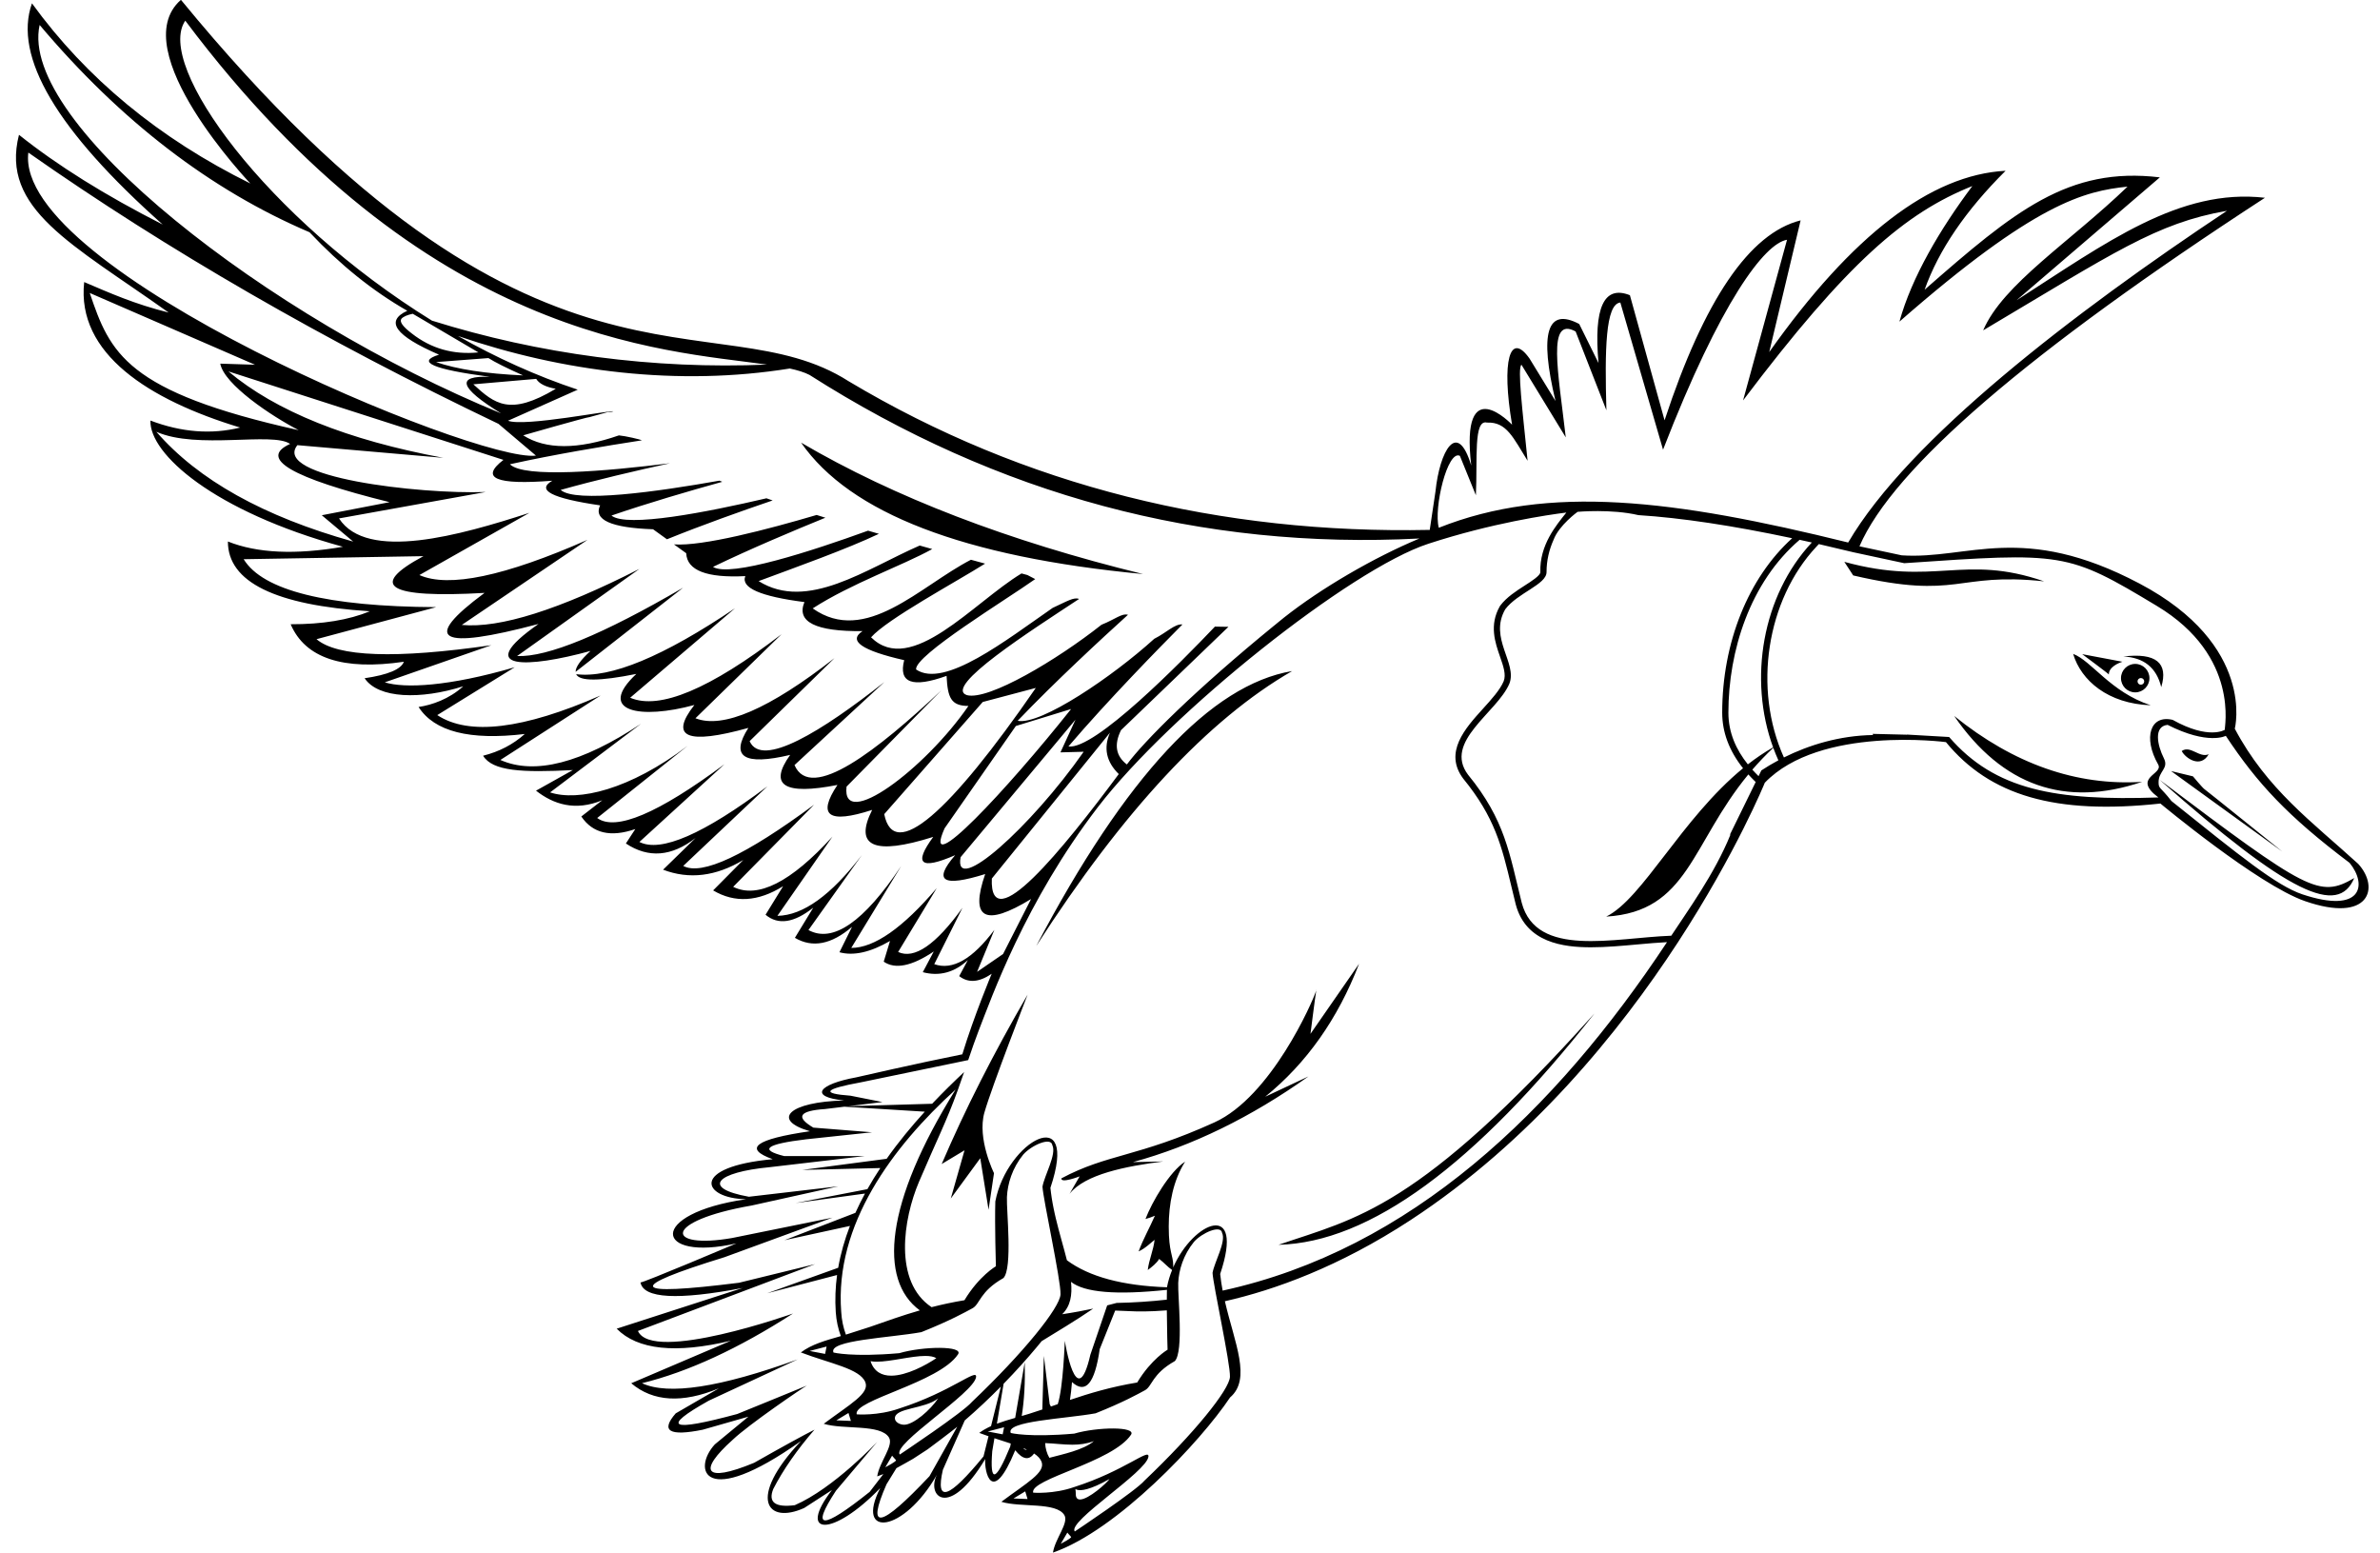 <?xml version="1.0" encoding="UTF-8"?><svg xmlns="http://www.w3.org/2000/svg" xmlns:xlink="http://www.w3.org/1999/xlink" height="382.2" preserveAspectRatio="xMidYMid meet" version="1.0" viewBox="114.8 215.6 585.9 382.2" width="585.9" zoomAndPan="magnify"><g id="change1_1"><path clip-rule="evenodd" d="M642.144,408.036c-18.986,6.405-34.41,0.999-46.272-16.217 C610.537,403.652,625.963,409.058,642.144,408.036z M646.428,407.52c32.04,28.276,43.969,33.617,47.926,24.192 C685.79,436.715,682.914,434.998,646.428,407.52z M657.499,409.851c-0.476-0.317-2.846-3.168-2.846-3.168l-5.389-1.3l27.378,19.811 C676.643,425.194,657.973,410.166,657.499,409.851z M658.532,401.237c-2.269,1.02-4.499-2.287-6.644-0.79 C652.736,402.161,656.512,404.841,658.532,401.237z M644.26,389.188c-9.887-3.218-14.586-10.974-19.1-12.641 C627.113,383.107,633.749,388.817,644.26,389.188z M646.846,384.725c1.81-5.982-1.302-8.496-9.334-7.54 C642.577,377.43,645.688,379.944,646.846,384.725z M426.268,485.537c10.184-8.262,17.887-19.171,23.11-32.728l-11.969,17.255 c0,0,1.124-8.891,1.417-10.67c-0.886,2.796-11.095,26.113-25.058,32.46c-18.924,8.602-26.313,7.707-37.683,13.781 c-0.165,1.321,4.497-0.495,4.497-0.495l-2.477,4.296c3.769-4.807,13.813-6.789,23.072-7.967l-7.47,0.164 c14.637-3.997,29.041-11.028,43.207-21.09L426.268,485.537z M438.826,459.395c0.042-0.132,0.07-0.233,0.07-0.271 C438.896,459.017,438.871,459.127,438.826,459.395z M352.243,498.725l-3.381,11.86l7.257-9.908l2.039,12.677l1.34-9.004 c0,0-4.196-8.482-2.36-14.923c1.836-6.441,10.638-29.025,10.638-29.025c-8.389,14.46-15.442,28.362-21.157,41.703L352.243,498.725z M429.539,521.985c22.412-0.572,48.339-19.556,77.782-56.945C463.895,513.407,448.764,515.392,429.539,521.985z M432.891,380.768 c-20.014,3.382-41.013,25.941-62.994,67.673C391.305,415.176,412.304,392.618,432.891,380.768z M396.193,356.891 c-33.167-8.116-61.229-18.898-84.185-32.345C324.042,341.927,352.104,352.708,396.193,356.891z M633.944,381.605 c0-1.854,2.458-2.847,3.338-3.132l-9.896-1.864C627.386,376.608,633.944,381.475,633.944,381.605z M618.013,358.688 c-19.79-6.838-26.919,1.31-49.183-4.802l2.184,3.347C597.205,363.345,596.186,356.36,618.013,358.688z M682.229,437.393 c-11.61-4.038-35.588-24.018-35.588-24.018c-25.91,2.82-41.987-1.974-52.794-15.117c0,0-31.028-4.116-44.593,9.997 c0,0-27.986,68.905-87.229,107.657c-17.624,11.528-33.518,17.205-45.686,19.963c2.381,10.307,6.605,19.148,1.268,23.687 c-7.267,10.885-27.771,32.677-43.592,38.178c0.509-3.426,3.977-7.312,2.8-9.236c-1.996-3.265-10.79-1.813-15.506-3.265 c6.305-4.709,10.948-7.214,9.884-9.884c-0.306-0.769-0.95-1.419-1.834-2.004c-1.245,1.752-2.789,1.498-4.636-0.8 c-5.799,14.114-7.645,5.122-7.382,2.167c-9.056,15.047-14.551,9-11.886,3.857c-8.303,14.499-20.25,15.585-13.973,3.291 c-11.746,12.174-20.565,11.744-11.883,0.482l-6.827,4.415c-9.121,4.119-14.178-2.279-0.804-16.462 c-24.132,17.081-26.737,6.829-21.197,0.806l8.272-6.827l-11.242,3.215c-8.231,1.67-10.453,0.332-6.665-4.018l10.629-6.16 c-9,3.717-16.19,3.3-21.571-1.255l24.532-10.469c-13.595,3.243-22.967,2.257-28.115-2.962l31.015-10.018 c-16.027,3.044-24.411,2.589-25.154-1.364c0.512,0.171,23.618-9.614,23.618-9.614c-20.206,4.606-22.252-7.29,2.388-10.871 c-10.869-0.172-13.941-7.971,6.544-9.848c-7.347-2.63-4.292-4.925,9.165-6.884c-9.676-2.793-5.115-7.252,8.42-7.568 c-8.932-0.916-6.122-4.043,2.961-5.691c0,0,15.22-3.503,26.141-5.675c0.001-0.016,0.005-0.033,0.006-0.049 c2.828-9.298,7.216-19.776,7.216-19.776c-3.101,2.128-5.767,2.319-7.998,0.58l2.127-3.937c-3.33,3.058-7.028,4.048-11.091,2.969 l2.707-5.097c-5.385,3.615-9.492,4.452-12.322,2.513l1.546-5.097c-4.825,2.798-8.975,3.723-12.446,2.777l3.095-6.258 c-5.072,4.348-9.76,5.25-14.063,2.707l4.517-7.417c-4.733,3.75-8.648,4.33-11.742,1.739l4.325-7.03 c-6.162,3.843-11.904,4.188-17.227,1.035l7.419-7.487c-6.734,4.043-13.315,4.84-19.741,2.39l7.998-7.805 c-5.885,4.586-11.605,5.035-17.157,1.355l2.32-3.552c-6.055,2.091-10.485,1.06-13.289-3.093l5.157-3.997 c-6.721,2.765-12.043,0.982-16.309-2.358l9.066-5.072c-12.507,0.648-19.761,0.283-22.097-3.529c3.969-0.993,7.392-2.776,10.268-5.35 c-13.557,1.62-22.272-0.594-26.147-6.645c3.319-0.499,7.539-1.962,10.993-5.092c-10.486,3.313-20.904,3.054-24.282-1.984 c5.755-0.846,8.977-2.198,9.666-4.056c-15.001,2.195-24.292-0.883-27.872-9.233c7.806,0.017,14.308-1.047,19.501-3.193 c-23.31-1.48-34.96-7.205-34.949-17.172c7.207,2.881,16.643,3.311,28.305,1.295c-31.832-8.729-47.661-22.875-47.376-31.066 c7.622,2.896,14.986,3.471,22.092,1.727c-22.476-6.802-40.33-18.199-38.401-35.812c6.294,2.683,12.39,5.419,20.796,7.507 c-23.766-16.895-41.498-25.507-36.847-43.752c9.445,7.542,21.239,14.906,35.38,22.091c-26.099-23.201-36.83-41.352-32.187-54.451 c13.396,18.468,31.319,33.25,53.767,44.346c0,0-31.244-32.783-17.092-45.209c87.242,106.313,131.596,72.918,164.387,93.887 c43.366,25.903,91.735,37.643,143.041,36.58l1.412-9.463c1.026-9.926,5.365-17.827,8.803-6.375 c-2.754-23.6,10.051-10.051,10.051-10.051c-2.657-15.675-0.542-23.162,4.318-16.258l6.374,10.423 c-4.01-16.79-2.064-23.108,5.836-18.957l4.755,9.613c-1.233-13.671,1.343-19.236,7.724-16.695l8.533,30.794 c9.766-29.667,20.931-46.07,33.493-49.211l-7.725,32.413c20.385-28.779,39.778-43.653,58.184-44.622 c-9.836,9.781-16.481,19.54-19.935,29.277c22.123-19.383,35.382-30.356,57.913-27.658l-35.28,30.254 c22.053-14.159,40.137-27.658,61.15-25.229c-58.258,37.918-91.517,66.509-99.822,85.788c3.305,0.708,6.768,1.449,10.415,2.221 c16.367,1.098,29.652-8.288,58.485,6.922c28.831,15.21,23.499,35.751,23.499,35.751c7.909,14.912,19.023,22.904,30.387,33.27 C700.714,434.104,698.108,442.915,682.229,437.393z M469,345.5c27-10.75,57.75-7,100.777,3.629 c14.854-25.43,55.574-56.604,93.243-81.647c-17.413,3.035-27.839,10.324-60.01,29.426c4.826-11.357,21.516-21.843,35.532-35.372 c-10.546,1.093-22.655,3.912-56.146,33.224c3.01-10.906,10.015-22.789,17.948-33.368c-16.528,6.612-30.744,18.717-56.441,52.766 l10.822-39.543c-5.491,0.889-16.357,15.125-30.523,51.666l-10.513-36.22c-3.672,0.367-3.848,11.665-3.43,26.521l-7.577-19.398 c-7.086-3.863-4.278,9.936-2.425,26.066l-10.912-17.882c-1.005,0.888,0.215,10.864,1.516,23.641 c-3.518-5.609-5.137-9.619-10.002-9.396c-3.354-0.865-2.311,8.956-2.728,17.883l-3.94-9.699 C471.148,326.247,467.686,340.689,469,345.5z M557.825,348.463c-12.231,10.473-17.534,27.39-17.534,42.55 c0,4.917,1.907,9.116,4.791,12.721c1.975-1.539,4.042-2.949,6.215-4.186c-6.131-16.79-2.662-37.378,9.534-50.423 C559.819,348.899,558.817,348.679,557.825,348.463z M221.136,294.519c26.348,8.253,54.591,12.013,82.478,10.82 c-25.689-3.637-83.996-5.71-143.203-84.649C152.882,231.641,180.484,269.376,221.136,294.519z M232.574,302.338l-16.165-9.509 c-1.362,0.283-2.29,0.69-2.782,1.222c-0.54,0.714,0.306,1.919,2.536,3.615C220.921,301.399,226.392,302.957,232.574,302.338z M222.149,304.721c5.154,1.774,12.292,2.867,21.413,3.276c-4.076-1.819-6.917-3.239-8.524-4.262L222.149,304.721z M238.157,317.346 c-10.313-6.346-11.22-9.344-2.717-8.993c-14.095-1.863-18.285-3.682-12.567-5.458c-10.77-4.656-13.372-8.258-7.806-10.804 c-8.482-4.844-16.503-11.286-24.065-19.326c-24.375-10.399-46.524-27.405-66.445-51.02 C119.199,245.866,180.99,293.929,238.157,317.346z M231.326,310.192c5.28,4.844,8.973,7.871,20.289,1.103 c-2.506-0.453-4.11-1.266-4.812-2.443L231.326,310.192z M246.733,327.737l-9.221-7.815c-42.911-20.505-81.492-42.761-115.738-66.768 C118.233,282.191,232.322,329.581,246.733,327.737z M188.332,321.48c-6.623-3.415-18.368-11.231-19.309-16.377l8.56,0.274 l-40.688-17.667C141.88,302.432,145.729,312.022,188.332,321.48z M201.748,348.902l-7.733-6.484l16.69-3.22 c-24.191-5.983-32.354-10.762-24.486-14.335c-4.325-3.041-22.844,1.476-32.925-2.988 C163.604,333.755,179.756,342.764,201.748,348.902z M361.729,450.414l6.894-13.538c-11.354,6.928-15.118,4.88-11.291-6.146 c-10.455,3.279-12.92,1.729-7.395-4.646c-8.522,3.699-10.321,2.201-5.396-4.495c-14.56,4.599-19.572,2.384-15.037-6.645 c-10.758,3.488-13.606,1.439-8.545-6.145c-13.131,2.574-17.011,0.108-11.638-7.393c-11.399,2.696-14.831,0.481-10.292-6.645 c-15.102,4.201-19.531,2.319-13.29-5.646c-13.125,3.604-24.331,1.749-14.287-7.643c-9.051,1.824-13.986,1.844-14.823,0.066 c8.444,1.061,21.476-4.338,39.125-16.233l-25.822,22.03c7.201,3.088,19.624-2.125,37.267-15.639l-21.197,20.691 c6.759,2.659,18.171-2.277,34.233-14.804l-20.894,20.434c2.946,6.775,17.846-2.468,33.172-14.547l-22.126,20.439 c3.977,9.278,20.506-3.706,36.174-18.417L323.2,409.21c-1.325,11.046,19.272-4.257,30.005-19.854 c-4.293-0.015-5.113-1.996-5.381-7.403c-8.406,3.026-11.884,1.738-10.434-3.865c-10.452-2.386-13.871-4.769-10.258-7.15 c-11.562,0.115-16.329-2.269-14.3-7.149c-10.852-1.393-15.704-3.523-14.552-6.392c-9.506,0.488-14.357-1.39-14.553-5.634 l-3.01-2.171c7.057,0.502,23.053-3.682,35.12-7.244c0.71,0.224,1.427,0.449,2.153,0.676c-7.961,3.238-18.639,7.741-27.669,12.107 c4.235,2.647,24.385-3.917,38.178-8.919c0.871,0.257,1.775,0.519,2.666,0.779c-7.846,3.738-20.383,8.207-29.61,11.635 c11.995,7.513,26.422-2.981,39.657-8.753c1.025,0.289,2.04,0.577,3.087,0.87c-7.626,4.196-19.81,8.414-29.432,14.604 c13.049,9.227,26.371-5.48,38.952-11.974c1.15,0.315,2.314,0.632,3.489,0.952c-7.276,4.574-24.129,13.654-28.074,18.14 c9.885,9.754,25.208-8.581,37.038-15.721c0.487,0.131,0.957,0.258,1.448,0.389c0.646,0.343,1.285,0.674,1.923,1.001 c-6.896,4.921-29.796,18.808-29.323,22.25c6.987,4.744,22.17-7.244,33.615-15.157c3.593-1.659,5.22-2.708,6.505-2.204 c-11.641,7.68-33.583,21.651-27.619,23.674c5.298,1.397,22.23-8.693,33.138-17.324c3.455-1.382,4.941-2.858,6.522-2.457 c-6.446,5.84-18.053,16.56-27.158,26.096c5.671,1.152,23.516-10.988,33.627-20.184c3.04-1.52,5.046-3.726,6.94-3.526 c-5.526,5.555-18.34,18.626-28.069,30.022c6.406,0.935,27.641-20.628,36.064-29.492c1.112,0.033,2.22,0.051,3.325,0.054 l-26.445,25.433c-1.756,3.552-1.277,6.367,1.439,8.443c4.323-5.807,16.656-18.176,36.355-34.261c0.005,0,0.01,0,0.015-0.001 c0.247-0.211,0.513-0.423,0.768-0.635c0.514-0.417,1.028-0.836,1.551-1.258c9.046-7.163,22.068-14.765,33.34-19.462 c-53.626,2.787-103.682-10.631-150.162-40.268c-1.261-0.647-2.893-1.145-4.843-1.572c-27.379,4.415-55.856,0.853-81.671-7.993 c9.315,5.271,19.22,9.805,29.467,13.202c-0.712,0.336-17.17,7.646-17.17,7.646c4.001,1.566,25.651-2.731,25.92-2.307 c-0.357,0.169-1.326,0.17-1.326,0.17l-4.483,1.232c-0.651-0.016-16.366,4.497-16.366,4.497c5.547,3.537,13.405,3.535,23.562,0.013 c1.608,0.139,5.354,1.008,5.64,1.216c-9.025,1.39-21.696,3.501-32.477,5.894c3.437,3.471,23.73,1.711,39.411-0.25 c-8.18,1.784-18.196,4.114-26.911,6.564c3.619,3.27,23.843,0.433,39.083-2.281c0.235,0.096,0.459,0.19,0.697,0.286 c-8.153,2.261-18.424,5.259-27.282,8.308c3.76,3.025,23.436-0.813,38.157-4.251c0.5,0.175,1.014,0.351,1.524,0.527 c-7.681,2.616-17.451,6.086-26.016,9.563l-3.418-2.466c-10.376-0.37-14.722-2.332-13.036-5.886 c-11.865-1.732-15.791-3.753-11.773-6.064c-13.878,1.085-17.887-0.624-12.026-5.128l-67.709-21.778 c11.655,9.79,29.29,16.881,52.904,21.272l-35.922-3.118c-6.307,7.883,29.862,12.115,46.357,11.532l-36.109,6.501 c6.898,10.643,29.773,4.172,46.871-1.373l-27.083,15.311c7.197,3.193,20.991,0.305,41.383-8.666l-30.948,20.944 c9.35,0.875,23.928-3.723,43.732-13.794l-30.115,21.45c7.461,0.318,21.089-5.291,40.877-16.827l-26.468,20.715 c-0.02-1.17,1.196-2.881,3.659-5.14c-15.298,4.208-29.325,4.896-12.79-6.645c-24.588,6.532-29.017,3.984-13.289-7.643 c-23.781,1.348-28.794-1.667-15.038-9.044l-44.264,0.75c4.737,7.722,20.535,11.655,47.392,11.801l-29.456,7.883 c5.131,4.379,19.482,4.874,43.047,1.483l-26.24,9.139c4.882,1.512,15.626,1.055,31.973-3.708l-19.053,11.771 c7.751,5.114,21.153,3.505,40.202-4.825l-24.665,15.867c8.45,3.753,19.994,0.783,34.627-8.913l-22.392,16.899 c6.897,2.274,19.559-0.611,33.872-11.469l-22.275,17.77c4.533,3.315,14.978-1.098,31.334-13.237l-20.943,19.133 c5.259,2.665,15.764-1.9,31.517-13.694l-20.724,19.59c4.561,2.455,15.295-2.564,32.203-15.058l-19.913,20.204 c6.049,2.991,14.195-1.126,24.438-12.352l-13.549,19.495c6.315-0.104,13.247-5.095,20.797-14.97l-13.153,18.466 c6.008,3.276,13.616-1.971,22.821-15.743l-12.28,20.142c5.666-0.011,12.678-4.912,21.037-14.705l-9.496,15.703 c3.998,1.854,9.278-1.771,15.837-10.875l-6.945,13.871c4.462,1.592,9.395-1.22,14.797-8.434l-4.255,10.334L361.729,450.414z M378.477,390.114l-13.598,4.178l-17.546,25.189C341.381,432.829,362.923,409.707,378.477,390.114z M369.792,384.92l-13.062,3.458 l-24.252,27.605C334.835,427.914,348.679,415.543,369.792,384.92z M381.576,400.628l-5.719,0.154l3.701-8.046l-28.275,33.838 C349.407,436.347,368.635,419.14,381.576,400.628z M390.216,406.122c-3.074-3.012-3.799-6.405-2.174-10.179l-29.075,35.894 C358.335,446.988,376.504,424.581,390.216,406.122z M332.266,578.414c-0.511,0.205-1.017,0.396-1.519,0.571 c0.526-3.547,4.119-7.573,2.9-9.567c-2.066-3.382-11.176-1.879-16.06-3.382c6.53-4.875,11.34-7.471,10.237-10.236 c-1.329-3.334-8.642-4.568-15.872-7.325c2.676-2.001,5.982-2.919,9.84-4.023c-0.668-1.814-1.106-3.781-1.248-5.896 c-0.208-3.1-0.083-6.148,0.32-9.137l-17.21,4.489l17.49-6.272c0.61-3.528,1.604-6.965,2.89-10.296l-16.121,3.509l17.465-6.733 c0.725-1.611,1.516-3.193,2.359-4.747l-17.084,2.336l17.677-3.419c1-1.772,2.067-3.506,3.186-5.196l-19.19,0.46l20.743-2.734 c2.935-4.167,6.151-8.051,9.39-11.6l-19.791-1.227l-4.775,0.58c-6.357,0.425-7.313,1.948-2.866,4.572l14.446,1.147l-16.166,1.72 c-9.946,1.187-11.757,2.567-5.432,4.142h19.735l-23.305,2.724c-13.173,1.244-17.011,5.145-5.146,7.28l22.015-2.566l-21.298,4.718 c-22.171,3.854-21.311,10.862-4.872,8.009l24.737-5.016l-26.586,9.731c-24.608,7.581-23.418,9.679,3.569,6.292l18.731-4.585 l-43.612,16.452c3.583,7.997,38.18-4.3,38.18-4.3c-13.439,8.646-25.832,14.367-37.176,17.155c6.447,3.01,19.222,1.055,38.323-5.861 l-21.884,10.16c-11.877,6.66-9.541,7.756,7.008,3.283c0,0,16.278-6.619,17.122-6.991c-0.777,0.385-14.31,9.573-18.253,13.346 c-8.548,7.645-7.144,10.809,5.288,5.656c7.002-3.973,11.957-6.688,14.862-8.156c-4.297,4.953-7.68,9.816-10.147,14.591 c-1.324,3.282,0.439,4.614,5.289,3.999c9.574-4.142,20.294-15.579,20.294-15.579l-10.147,12.01c-6.317,9.646-3.55,9.74,8.298,0.286 L332.266,578.414z M361.826,530.166c-5.864,3.304-5.756,6.43-7.62,7.433c-1.863,1.004-5.424,3.017-12.592,5.884 c-7.82,1.414-23.016,1.973-21.625,5.016c0,0,4.593,1.178,16.175,0.161c5.877-1.72,15.912-1.864,14.479,0.286 c-4.679,7.016-25.904,11.287-24.944,14.767c0,0,5.161,0.429,10.465-1.435c12.881-4.137,19.209-10.034,18.923-7.742 c-0.493,3.942-20.752,16.528-18.779,19.068c0,0,15.645-10.406,17.795-12.987c12.593-11.972,21.627-23.14,21.77-26.437 c0.142-3.297-4.295-23.492-4.439-26.503c0.453-2.713,3.525-7.984,2.432-10.196c-0.287-2.15-5.161,0-7.168,2.293 c-2.7,3.331-3.87,7.168-4.014,10.466C362.543,513.536,364.119,527.729,361.826,530.166z M383.93,537.685 c-4.304,2.953-9.131,5.811-12.702,8.017c-0.378,0.467-0.768,0.942-1.169,1.423c-0.019,0.023-0.039,0.046-0.058,0.069 c-2.377,2.85-5.134,5.914-8.137,8.992l-1.656,9.829c0.007-0.003,0.015-0.005,0.022-0.008c0.659-0.246,1.345-0.477,2.052-0.697 c0.075-0.023,0.151-0.048,0.227-0.071c0.701-0.216,1.418-0.428,2.165-0.642c0.013-0.004,0.024-0.007,0.036-0.011l2.356-13.689 c0.131,4.955-0.118,9.359-0.738,13.225c0.611-0.177,1.235-0.36,1.873-0.557c1.052-0.324,2.115-0.676,3.194-1.044l0.385-13.187 l1.417,11.852c0.105,0.241,0.207,0.437,0.307,0.606c0.433-0.151,0.873-0.305,1.314-0.459c0.126-0.044,0.249-0.087,0.375-0.131 c1.339-3.924,1.734-15.595,1.734-15.595s2.867,18.324,6.292,3.439l4.142-12.148c1.486-0.364,2.331-0.607,2.331-0.607 c4.197-0.075,8.308-0.359,12.35-0.802c0-0.016,0-0.03,0-0.046c0.003-0.519,0.008-1.025,0.015-1.515c0-0.034,0.001-0.067,0.001-0.102 c0.004-0.263,0.011-0.504,0.017-0.756c-12.439,1.317-20.313,0.663-23.615-1.965c0.329,3.246-0.127,5.971-2.175,7.969 c0,0,0,0.001,0,0.001C379.212,538.634,381.814,538.136,383.93,537.685z M402.045,538.116c-4.367,0.359-7.454,0.288-8.941,0.206 c-0.977-0.025-2.335-0.083-3.774-0.154l-3.805,9.49c-1.207,8.452-3.482,11.153-6.827,8.112c-0.129,1.663-0.299,3.114-0.503,4.396 c4.737-1.604,10.06-3.215,16.555-4.29c3.489-5.78,7.476-8.072,7.476-8.072S402.076,542.947,402.045,538.116z M337.387,566.273 c2.288,0,6.483-3.652,8.363-6.479c-3.344,2.65-10.649,2.27-10.649,4.889C335.101,565.612,336.297,566.273,337.387,566.273z M335.363,574.977c-0.271-0.272-0.951-1.087-0.951-1.087l-1.676,2.854C332.736,576.743,335.635,575.248,335.363,574.977z M334.186,554.197c3.783,0,8.548-2.576,11.119-4.311c-0.655-0.397-1.598-0.547-2.716-0.547c-3.44,0-8.533,1.418-11.942,1.418 c-0.564,0-1.082-0.038-1.538-0.129C329.977,553.259,331.903,554.197,334.186,554.197z M341.241,538.126 c-10.256-7.496-8.581-26.464,8.808-54.355c-15.552,14.11-29.811,33.273-28.162,54.712c0.111,2,0.513,3.876,1.152,5.609 c0.552-0.16,5.657-1.809,5.943-1.908c0.131-0.045,0.263-0.091,0.395-0.137c3.607-1.252,7.451-2.648,11.83-3.91 C341.219,538.133,341.229,538.129,341.241,538.126z M314.118,548.114l3.805,0.725l0.362-1.813L314.118,548.114z M323.677,563.38 l-2.99,1.812l3.579,0.136L323.677,563.38z M350.45,566.774c-1.227,1.019-6.819,5.229-7.261,5.533 c-0.189,0.131-3.19,2.094-3.586,2.336c-0.204,0.124-3.532,2.013-4.104,2.301c-0.006,0.003-0.012,0.007-0.018,0.01l-2.44,3.969 c-5.07,11.56-1.544,10.896,10.578-1.992L350.45,566.774z M358.15,569.104c-0.756-0.26-1.518-0.53-2.28-0.821 c0.441-0.33,0.903-0.624,1.378-0.898c0.04-0.023,0.083-0.043,0.124-0.065c0.451-0.256,0.918-0.491,1.399-0.709l2.418-9.729 c-0.634,0.642-1.281,1.283-1.934,1.923c-0.144,0.141-0.288,0.28-0.433,0.421c-0.648,0.63-1.302,1.258-1.965,1.881 c-0.002,0.002-0.003,0.003-0.005,0.005c-0.734,0.689-1.478,1.372-2.229,2.049c-0.022,0.021-0.044,0.04-0.066,0.06 c-0.746,0.672-1.499,1.337-2.258,1.991l-5.383,12.145c-1.902,8.271,1.432,7.175,10.003-3.294L358.15,569.104z M361.635,568.634 l0.349-1.75l-4.024,1.051L361.635,568.634z M363.624,570.9c-0.005-0.002-0.011-0.004-0.016-0.005 c-0.622-0.206-1.265-0.414-1.924-0.627c-0.68-0.218-1.373-0.442-2.079-0.675l-0.537,3.189c-0.627,7.965,0.849,7.582,4.429-1.146 L363.624,570.9z M367.59,572.391c-0.149-0.067-0.31-0.133-0.465-0.199c-0.143-0.062-0.28-0.124-0.428-0.184 C366.973,572.37,367.27,572.501,367.59,572.391z M367.758,584.553l-0.569-1.881l-2.886,1.75L367.758,584.553z M378.473,593.869 c-0.262-0.263-0.918-1.051-0.918-1.051l-1.618,2.756C375.937,595.574,378.735,594.131,378.473,593.869z M413.299,528.894 c0.439-2.619,3.404-7.708,2.349-9.845c-0.276-2.075-4.982,0-6.921,2.214c-2.608,3.217-3.736,6.921-3.875,10.104 c-0.138,3.184,1.385,16.886-0.83,19.239c-5.662,3.189-5.557,6.207-7.355,7.176c-1.8,0.969-5.238,2.913-12.158,5.68 c-7.551,1.365-22.221,1.905-20.877,4.842c0,0,4.434,1.139,15.616,0.156c5.675-1.661,15.362-1.801,13.979,0.277 c-4.517,6.773-25.009,10.898-24.082,14.256c0,0,4.982,0.414,10.103-1.385c12.436-3.995,18.546-9.69,18.27-7.474 c-0.477,3.806-20.036,15.955-18.132,18.408c0,0,15.105-10.047,17.181-12.538c12.159-11.56,20.881-22.341,21.019-25.523 C417.723,551.298,413.438,531.8,413.299,528.894z M379.63,583.323c0,0.967,0.411,1.348,1.05,1.348c2.09,0,6.626-4.073,7.257-5.041 C378.037,585.222,379.63,579.957,379.63,583.323z M373.127,574.414c3.238-0.869,8.4-1.91,10.961-4.11 c-1.804,0.681-3.554,0.882-5.307,0.882c-2.188,0-4.38-0.313-6.687-0.394C372.121,571.973,372.52,573.393,373.127,574.414z M525.176,447.491c-2.322,0.119-4.74,0.332-7.284,0.564c-3.807,0.346-7.741,0.703-11.427,0.703c-6.744,0-16.002-1.094-18.522-10.547 c-0.391-1.56-0.742-3.031-1.082-4.452c-2.358-9.868-4.064-16.999-11.852-26.517c-4.859-6.477,0.526-12.419,4.853-17.193 c2.149-2.372,4.179-4.612,5.1-6.759c0.653-1.636-0.061-3.69-0.892-6.069c-1.203-3.456-2.703-7.756-0.049-12.401l0.048-0.082 l0.057-0.076c1.551-2.068,3.927-3.593,6.023-4.939c1.622-1.042,3.871-2.47,3.846-3.303c-0.201-6.69,3.903-11.521,6.399-14.661 c-0.02,0.001-0.038,0.001-0.057,0.002c-4.435,0.553-18.221,2.554-33.929,7.68c-19.127,6.241-63.429,41.48-81.347,64.833 c-17.918,23.353-26.175,46.916-29.4,55.173c-0.781,2-1.59,4.365-2.514,7.077l-26.398,5.466c-9.088,1.659-9.948,2.758-2.579,3.297 l7.868,1.563l-8.401,1.022l20.632-0.601c2.694-2.848,5.369-5.462,7.873-7.804c-0.478,1.391-0.989,2.858-1.544,4.41 c-2.738,7.645-5.346,12.682-9.573,22.629c-3.866,9.098-6.315,24.557,3.108,30.83c0.106-0.027,0.218-0.053,0.325-0.08 c0.519-0.132,1.043-0.263,1.579-0.389c0.072-0.017,0.148-0.032,0.221-0.05c0.58-0.135,1.165-0.268,1.763-0.395 c0.113-0.024,0.232-0.047,0.346-0.07c0.564-0.118,1.13-0.234,1.712-0.345c0.701-0.133,1.416-0.26,2.145-0.381 c3.612-5.988,7.742-8.361,7.742-8.361s-0.311-10.152-0.141-15.956c2.846-14.903,20.764-24.783,13.564-3.349 c0.043,0.419,0.091,0.838,0.145,1.254c0.017,0.131,0.038,0.261,0.056,0.392c0.039,0.286,0.079,0.573,0.123,0.858 c0.022,0.137,0.046,0.272,0.068,0.408c0.046,0.278,0.091,0.556,0.141,0.832c0.023,0.131,0.05,0.26,0.074,0.391 c0.053,0.282,0.105,0.565,0.162,0.846c0.021,0.106,0.045,0.212,0.067,0.317c0.063,0.306,0.126,0.61,0.193,0.913 c0.016,0.074,0.034,0.148,0.05,0.221c0.075,0.337,0.152,0.673,0.231,1.007c0.007,0.029,0.015,0.06,0.021,0.089 c0.874,3.664,1.943,7.135,2.733,10.303c5.457,4.054,13.673,6.267,24.634,6.65c0.001-0.013,0.001-0.027,0.001-0.04 c0.28-1.466,0.717-2.878,1.258-4.216c-1.148-0.777-2.064-1.898-3.189-2.723c-0.56,1.025-1.881,2.052-2.803,2.729 c0.288-2.523,1.424-4.92,1.679-7.431c0.186-0.148,0.372-0.298,0.556-0.446c-1.439,1.102-2.825,2.574-4.489,3.295 c1.147-3.086,2.712-5.809,4.01-8.778c-0.726,0.304-1.562,0.622-2.322,0.806c1.585-4.156,5.935-11.653,9.762-14.118 c-2.949,4.667-4.033,10.422-4.033,15.964c0,6.454,1.109,7.041,1.109,9.656c0,0.142-0.01,0.282-0.02,0.424 c4.975-11.373,17.709-16.65,11.575,1.607c0.066,0.655,0.151,1.307,0.247,1.954c0.008,0.059,0.016,0.117,0.024,0.176 c0.101,0.658,0.212,1.314,0.335,1.965C462.14,523.155,497.698,489.006,525.176,447.491z M540.666,421.032l6.345-12.955l-0.358-0.351 c-0.512-0.499-0.992-1.005-1.454-1.514c-14.139,17.142-14.718,33.778-34.987,34.991c8.966-4.398,18.521-24.078,33.682-36.517 c-3.404-4.269-5.128-8.853-5.128-13.674c0-17.231,6.427-33.169,17.224-42.936c-14.64-3.111-27.269-5.015-37.852-5.687 c-6.67-1.566-14.972-0.812-14.972-0.812s-4.584,3.298-5.918,6.898c-1.067,2.389-1.726,5.033-1.726,7.942 c0,3.053-7.122,5.087-10.175,9.157c-4.069,7.122,3.053,13.228,1.018,18.314c-3.052,7.123-16.279,14.245-10.175,22.385 c9.157,11.192,10.175,19.332,13.228,31.542c3.631,13.613,22.637,8.611,36.81,8.094c3.915-5.985,10.672-15.217,14.572-24.883 C540.8,421.028,540.747,421.029,540.666,421.032z M552.596,402.736c-0.457-1.008-0.873-2.035-1.256-3.075 c-1.899,1.784-3.608,3.582-5.155,5.378c0.49,0.545,1.002,1.077,1.532,1.594l0.69-1.411 C549.694,404.373,551.097,403.537,552.596,402.736z M646.143,411.876c-6.635-4.972,1.357-5.634-0.057-8.118 c-3.763-6.613-1.944-12.295,3.565-10.98c8.95,5,12.841,2.444,12.841,2.444c-0.195-0.199,3.894-18.065-16.687-30.461 c-22.122-13.324-23.039-13.231-62.232-10.542l-12.499-2.686c-2.904-0.71-5.748-1.383-8.521-2.015l-0.607,0.649 c-12.276,13.131-15.63,34.933-7.989,51.869c6.098-3.039,13.665-5.396,21.938-5.52c-0.032-0.097-0.057-0.189-0.088-0.287l8.445,0.204 c-0.002-0.01-0.004-0.02-0.007-0.03l10.382,0.598C605.935,410.063,620.792,412.751,646.143,411.876z M693.221,427.985 c-15.234-11.488-22.721-19.536-30.481-31.275c0,0-4.324,2.364-14.324-2.698c-3.487,0.355-2.552,4.965-0.913,8.242 c1.254,2.509-1.31,3.13-1.31,5.833c0,1.75,0.349,1.029,3.172,4.674c16.766,13.422,25.874,20.845,32.242,22.967 C696.348,440.64,697.592,433.354,693.221,427.985z M640.44,379.009c1.934,0,3.501,1.568,3.501,3.502 c0,1.935-1.567,3.503-3.501,3.503c-1.935,0-3.503-1.568-3.503-3.503C636.938,380.577,638.506,379.009,640.44,379.009z M641.01,383.308c0,0.454,0.368,0.822,0.822,0.822s0.822-0.368,0.822-0.822s-0.368-0.822-0.822-0.822S641.01,382.854,641.01,383.308 z" fill="inherit" fill-rule="evenodd"/></g></svg>